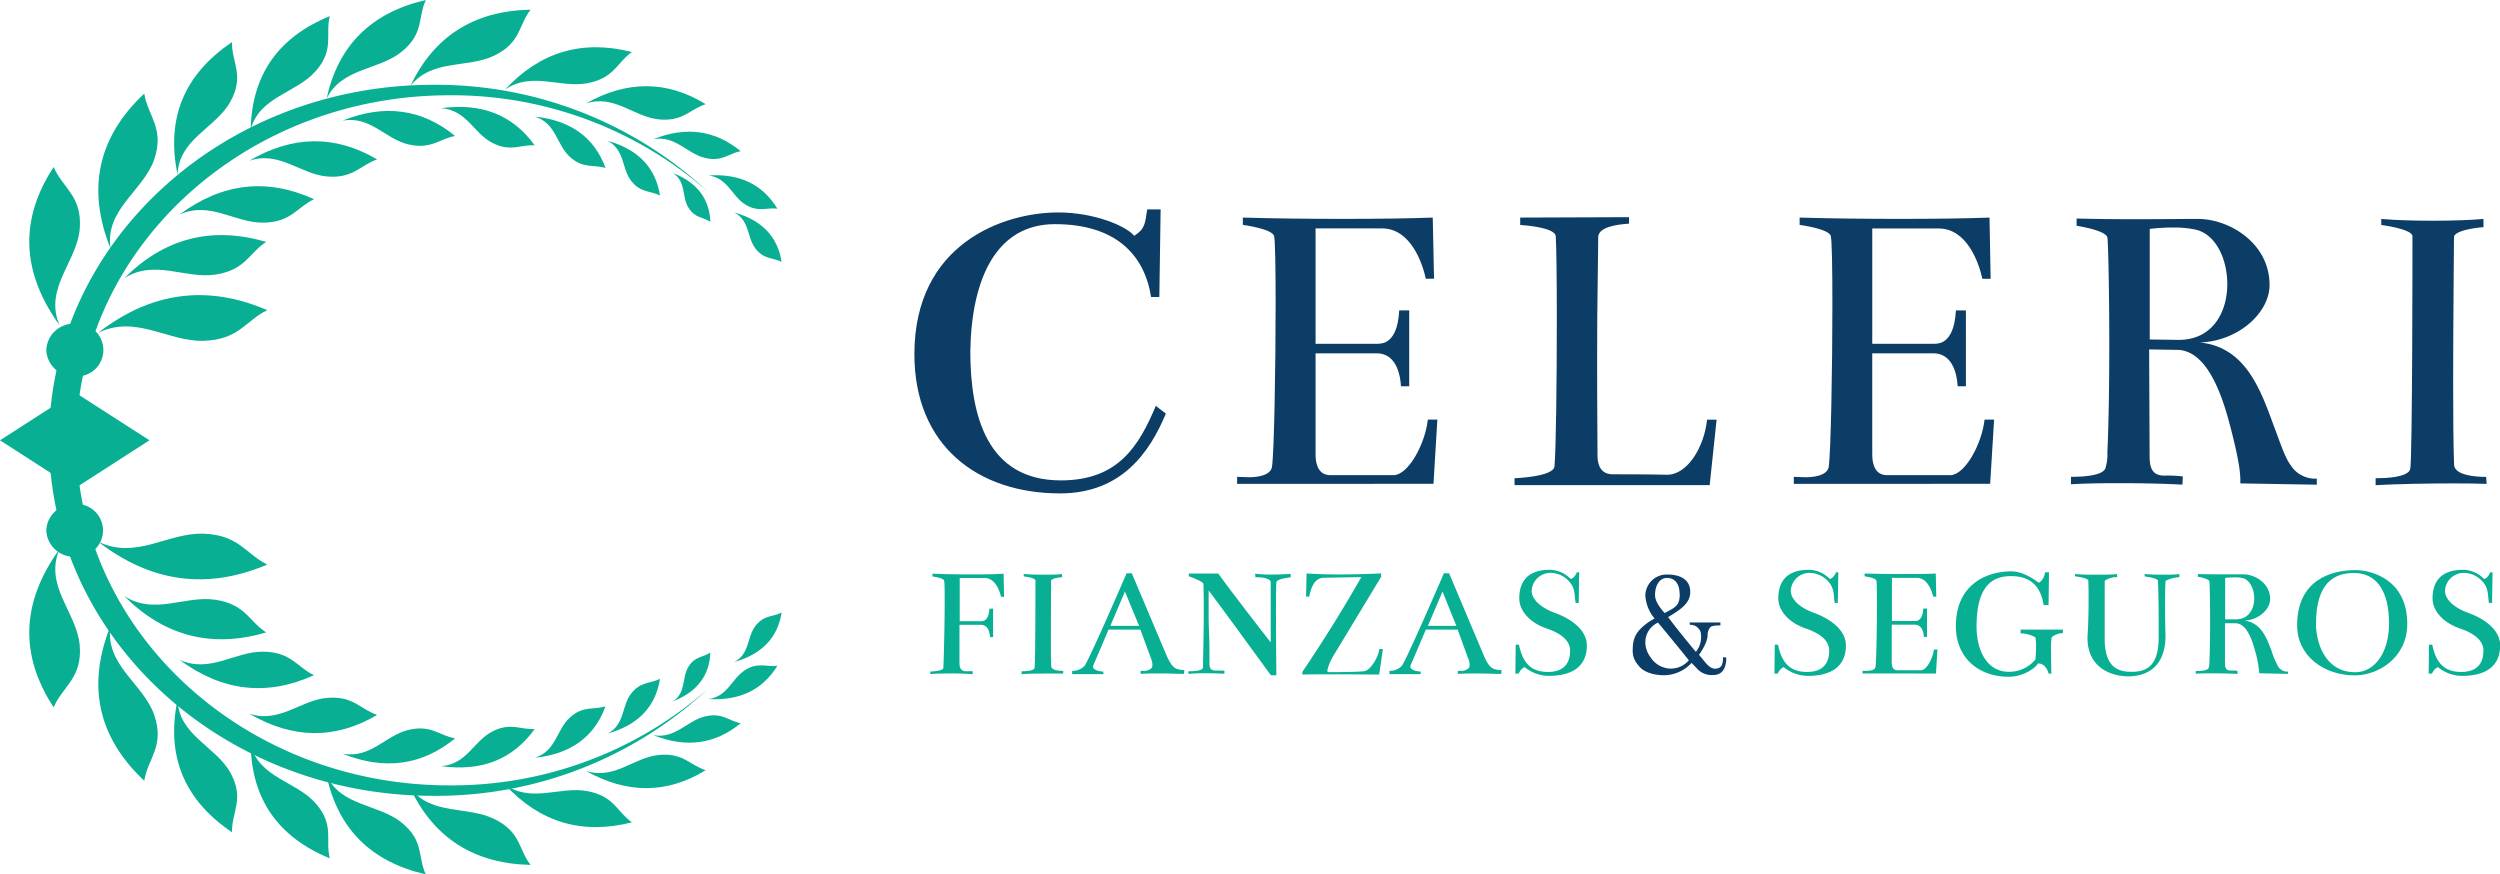 <svg xmlns="http://www.w3.org/2000/svg" viewBox="0 0 540.03 188.87"><defs><style>.cls-1{fill:#0c3d66;}.cls-2,.cls-3{fill:#08af93;}.cls-2{fill-rule:evenodd;}</style></defs><g id="Capa_2" data-name="Capa 2"><g id="Capa_1-2" data-name="Capa 1"><path class="cls-1" d="M245,50.94c2.34-1.49,2.34-2.62,2.81-5.71h2.9l-.28,18.92h-1.78c-1.5-9.46-8-15.73-20.79-15.73-12.5,0-18,11.52-18.26,27.44,0,14,3.65,27.91,19.57,27.91,12.46,0,16.86-7.5,20.51-16.11,0,0,1.22,1,2.16,1.68-3.47,8.34-9.56,17.24-22.86,17.24-17.79,0-31.46-10.31-31.46-30.07,0-23.88,19.2-30.62,31.09-30.62C236.32,45.89,243.25,48.79,245,50.94Z"/><path class="cls-1" d="M267.23,104.52V103l2.52.09c1.49,0,4.57-.23,5-2.15.48-2.94.8-21.65.8-35.33,0-7.66-.1-13.75-.33-14.59-.29-1.59-6.75-2.44-6.75-2.44V47c6.46.19,14.21.28,21.6.28s14.41-.09,19.42-.28l.28,13.21H308c-.75-3.38-3.28-10.87-9.46-10.87H284.18V74.26h13.48c3.47,0,4.41-3.84,4.59-7.21h2.16V83.44h-1.78c-.28-4.4-2.06-7.12-5.25-7.12h-13.2V98.24c0,2.25.75,4.4,3.18,4.4h13.77c3.18-.19,6.74-6.83,7.3-12h2.06l-.84,13.87Z"/><path class="cls-1" d="M348.33,102.45c8.15,0,11.8.1,11.8.1,4.4,0,8-6,8.62-11.9h2.06l-1.5,14.15H327.16v-1.5s8.34-.28,8.62-2.53c.34-3.32.51-18.7.51-31.59,0-8.6-.08-16.08-.23-18.14s-7.68-2.44-7.68-2.44V47l23.51-.09v1.4c-2.81.19-6.37.75-6.65,2.72C345,67.71,345,72.19,345,77.4c0,4.22,0,8.91.08,20.93C345.05,100.58,345.9,102.45,348.33,102.45Z"/><path class="cls-1" d="M387.48,104.52V103l2.53.09c1.48,0,4.56-.23,5-2.15.48-2.94.81-21.65.81-35.33,0-7.66-.11-13.75-.34-14.59-.28-1.59-6.74-2.44-6.74-2.44V47c6.46.19,14.21.28,21.59.28s14.42-.09,19.43-.28L430,60.22h-1.78c-.75-3.38-3.28-10.87-9.46-10.87H404.43V74.26h13.49c3.46,0,4.4-3.84,4.58-7.21h2.16V83.44h-1.78c-.28-4.4-2.06-7.12-5.25-7.12h-13.2V98.24c0,2.25.75,4.4,3.18,4.4h13.77c3.18-.19,6.74-6.83,7.31-12h2.06l-.85,13.87Z"/><path class="cls-1" d="M483.94,104.42q0-.35,0-.75c0-3.13-1.43-8.76-2.46-12.64-1.69-6.18-4.88-15.36-11.15-15.45l-6.09-.1.1,22.76c0,2.25.19,4.5,3.18,4.5a26.29,26.29,0,0,1,4,.18l-.09,1.78c-3.27-.21-8.62-.33-13.72-.33-4,0-7.81.07-10.35.24V103c2.06,0,7.17-.13,7.49-2.06a9.78,9.78,0,0,0,.37-3.19c.3-6.85.41-15.42.41-23.32,0-11.86-.24-22.23-.41-23.13-.37-1.59-6.65-2.53-6.65-2.53V47.2c4.26.12,8.65.15,12.72.15,5.43,0,10.3-.06,13.51-.06,6.61,0,15.45,5.1,15.45,14.28,0,6-6.76,12.14-15.08,12.41,9.83.94,13.11,10.12,15.92,17.8,1.6,4.21,2.44,6.93,3.66,8.61a6.26,6.26,0,0,0,5.71,3v1.31ZM469.31,49.15a40.22,40.22,0,0,0-4.94.3V73.33l6.24.09c7.36,0,10.51-6,10.51-12.06,0-5.44-2.49-10.69-6.73-11.73A22.15,22.15,0,0,0,469.31,49.15Z"/><path class="cls-1" d="M529.91,82.71c0,7.11.05,13.72.2,17.68.1,2.25,4.5,2.63,6.93,2.63l.1,1.5c-1.94-.07-4.48-.1-7.26-.1-5.56,0-12.1.13-16.72.38v-1.5h.4c1.5,0,6.77-.14,7.09-2.06.47-2.72.47-48.42.47-50.2,0-1.59-6.74-2.44-6.74-2.44V47.29c3,.27,7.06.39,11,.39,4.33,0,8.54-.14,11.08-.39v1.78c-2.71.19-6.37.94-6.37,2.16C530.11,52.29,529.91,68.5,529.91,82.71Z"/><path class="cls-2" d="M12.84,70.22c-3.37-8,3.78-13.66,4.38-20.75s-3.72-8.88-5.63-13.39C4.14,47.43,4.63,58.83,12.84,70.22Z"/><path class="cls-2" d="M23.88,53.7C22.59,45.21,31,41.21,33.31,34.44S31.89,25,31.16,20.21C21.09,29.67,18.73,40.87,23.88,53.7Z"/><path class="cls-2" d="M38.36,37.74c.21-7.69,8.25-10.09,11.4-15.77s.24-8.54.36-12.87C39.7,16.1,35.84,25.68,38.36,37.74Z"/><path class="cls-2" d="M54.15,28c1.83-7.11,9.83-7.88,14-12.59s2.06-7.9,3.09-11.92C60,8.07,54.38,16.29,54.15,28Z"/><path class="cls-2" d="M70.53,21.38c3.15-6.71,11.17-6.17,16.15-10.14S90.19,3.79,92,0C80.08,2.73,73,9.92,70.53,21.38Z"/><path class="cls-2" d="M88.64,18.58C93.3,12.67,101,14.81,106.79,12s5.19-6.56,7.82-9.9C102.35,2.31,93.72,7.88,88.64,18.58Z"/><path class="cls-2" d="M109.1,19.36c5.76-4,11.87-.28,17.75-1.38s6.4-4.47,9.65-6.74C125.72,8.48,116.59,11.25,109.1,19.36Z"/><path class="cls-2" d="M126.58,22.34c6.14-1.95,10.23,2.83,15.58,3.43S149,23.6,152.44,22.5C144.07,17.36,135.43,17.35,126.58,22.34Z"/><path class="cls-2" d="M141.13,30.07c4.7-.85,7.16,3,11,4s5.22-.93,7.87-1.41C154.45,28.08,148.14,27.26,141.13,30.07Z"/><path class="cls-2" d="M153.07,37.9c4.15.56,5,4.44,7.86,6.24s4.62.63,7,.94C164.73,39.83,159.76,37.46,153.07,37.9Z"/><path class="cls-2" d="M21.2,71.9c8.2-4,15.09,1.95,22.78,1.72S53.1,69.21,57.73,67C44.71,61.37,32.52,63.09,21.2,71.9Z"/><path class="cls-2" d="M26.83,60.12c6.55-4.22,13.13.17,19.67-.8s7.28-4.68,11-7.06C45.7,48.78,35.48,51.46,26.83,60.12Z"/><path class="cls-2" d="M38.77,46.35c6.59-3,11.95,1.81,18.06,1.75s7.33-3.36,11-5.07C57.65,38.38,47.93,39.54,38.77,46.35Z"/><path class="cls-2" d="M53.82,34.73c6.52-2.2,11,2.84,16.72,3.38s7.25-2.43,10.93-3.67C72.41,29.09,63.18,29.23,53.82,34.73Z"/><path class="cls-2" d="M74,26.05C80,25,83.21,30,88.16,31.18S94.88,30,98.3,29.37C91.15,23.5,83,22.44,74,26.05Z"/><path class="cls-2" d="M95.27,23.38c5.51.34,7,5.35,11,7.44s6.12.39,9.23.58C110.76,24.81,104,22.17,95.27,23.38Z"/><path class="cls-2" d="M115.52,25.18c4.62,1.45,4.66,6,7.54,8.67s5.13,1.62,7.74,2.44C128.38,29.67,123.26,26,115.52,25.18Z"/><path class="cls-2" d="M131.25,30.42c3.74,1.93,3,5.9,5.05,8.59s4.16,2.14,6.27,3.23C141.61,36.16,137.8,32.24,131.25,30.42Z"/><path class="cls-2" d="M145.37,37.38c2.86,1.87,1.88,5,3.29,7.39s3.17,2.08,4.79,3.13C153.24,42.89,150.52,39.39,145.37,37.38Z"/><path class="cls-2" d="M158.6,45.9c3.38,1.74,2.71,5.32,4.56,7.75s3.76,1.94,5.67,2.92C168,51.09,164.52,47.54,158.6,45.9Z"/><path class="cls-2" d="M12.84,118.65c-3.37,8,3.78,13.66,4.38,20.75s-3.72,8.88-5.63,13.39C4.14,141.44,4.63,130,12.84,118.65Z"/><path class="cls-2" d="M23.88,135.17c-1.29,8.49,7.08,12.49,9.43,19.26s-1.42,9.44-2.15,14.23C21.09,159.2,18.73,148,23.88,135.17Z"/><path class="cls-2" d="M38.36,151.13c.21,7.69,8.25,10.09,11.4,15.77s.24,8.54.36,12.88C39.7,172.77,35.84,163.19,38.36,151.13Z"/><path class="cls-2" d="M54.15,160.9c1.83,7.11,9.83,7.88,14,12.59s2.06,7.9,3.09,11.92C60,180.8,54.38,172.58,54.15,160.9Z"/><path class="cls-2" d="M70.53,167.49c3.15,6.71,11.17,6.17,16.15,10.14s3.51,7.45,5.29,11.24C80.08,186.14,73,179,70.53,167.49Z"/><path class="cls-2" d="M88.64,170.29c4.66,5.91,12.35,3.77,18.15,6.63s5.19,6.57,7.82,9.91C102.35,186.56,93.72,181,88.64,170.29Z"/><path class="cls-2" d="M109.1,169.51c5.76,4,11.87.29,17.75,1.38s6.4,4.47,9.65,6.74C125.72,180.39,116.59,177.62,109.1,169.51Z"/><path class="cls-2" d="M126.58,166.53c6.14,1.95,10.23-2.84,15.58-3.43s6.82,2.16,10.28,3.27C144.07,171.51,135.43,171.52,126.58,166.53Z"/><path class="cls-2" d="M141.13,158.8c4.7.85,7.16-3,11-4s5.22.93,7.87,1.42C154.45,160.8,148.14,161.61,141.13,158.8Z"/><path class="cls-2" d="M153.07,151c4.15-.56,5-4.44,7.86-6.24s4.62-.63,7-.94C164.73,149,159.76,151.41,153.07,151Z"/><path class="cls-2" d="M21.2,117c8.2,4,15.09-2,22.78-1.72s9.12,4.41,13.75,6.67C44.71,127.5,32.52,125.78,21.2,117Z"/><path class="cls-2" d="M26.83,128.75c6.55,4.22,13.13-.17,19.67.8s7.28,4.68,11,7.06C45.7,140.09,35.48,137.41,26.83,128.75Z"/><path class="cls-2" d="M38.77,142.52c6.59,3,11.95-1.81,18.06-1.75s7.33,3.36,11,5.07C57.65,150.49,47.93,149.33,38.77,142.52Z"/><path class="cls-2" d="M53.82,154.15c6.52,2.19,11-2.85,16.72-3.39s7.25,2.43,10.93,3.67C72.41,159.78,63.18,159.64,53.82,154.15Z"/><path class="cls-2" d="M74,162.81c6.05,1.09,9.22-3.91,14.17-5.12s6.72,1.2,10.14,1.81C91.15,165.37,83,166.43,74,162.81Z"/><path class="cls-2" d="M95.27,165.49c5.51-.34,7-5.34,11-7.44s6.12-.39,9.23-.58C110.76,164.06,104,166.71,95.27,165.49Z"/><path class="cls-2" d="M115.52,163.69c4.62-1.45,4.66-6,7.54-8.66s5.13-1.63,7.74-2.45C128.38,159.2,123.26,162.89,115.52,163.69Z"/><path class="cls-2" d="M131.25,158.45c3.74-1.92,3-5.9,5.05-8.59s4.16-2.14,6.27-3.23C141.61,152.71,137.8,156.63,131.25,158.45Z"/><path class="cls-2" d="M145.37,151.49c2.86-1.87,1.88-5,3.29-7.38s3.17-2.08,4.79-3.14C153.24,146,150.52,149.48,145.37,151.49Z"/><path class="cls-2" d="M158.6,143c3.38-1.74,2.71-5.33,4.56-7.76s3.76-1.94,5.67-2.92C168,137.78,164.52,141.33,158.6,143Z"/><path class="cls-2" d="M153,148.75a86.12,86.12,0,0,1-59.4,23.16c-45.85,0-83-34.38-83-76.79s37.16-76.8,83-76.8A86.12,86.12,0,0,1,153,41.48a83.77,83.77,0,0,0-55.93-20.9C52.57,20.58,16.5,54,16.5,95.12s36.07,74.53,80.57,74.53A83.77,83.77,0,0,0,153,148.75Z"/><polygon class="cls-2" points="32.29 95.11 16.14 105.5 0 95.11 16.14 84.73 32.29 95.11"/><path class="cls-2" d="M10,75.61a5.94,5.94,0,0,0,6.14,5.69,5.71,5.71,0,1,0,0-11.38A5.94,5.94,0,0,0,10,75.61Z"/><path class="cls-2" d="M10,114.58a5.94,5.94,0,0,0,6.14,5.68,5.7,5.7,0,1,0,0-11.37A5.94,5.94,0,0,0,10,114.58Z"/><path class="cls-3" d="M205.78,145.48c-1.65,0-3.38,0-4.82.13v-.56c.67,0,2.76-.14,2.81-.77.07-.89.29-8.7.29-14,0-2.51,0-4.45-.12-4.85-.1-.59-2.52-.91-2.52-.91v-.6c2.38.11,5.29.16,8.07.16s5.42,0,7.3-.16l.1,5h-.66c-.28-1.26-1.23-4.07-3.55-4.07h-5.37v9.33H212c1.29,0,1.65-1.43,1.72-2.7h.8v6.14h-.66c-.11-1.65-.78-2.66-2-2.66h-4.6v8.35c0,.84.29,1.59,1.2,1.68a5.62,5.62,0,0,0,.72,0c.49,0,.93,0,.93,0s0,.27,0,.45,0,.17,0,.22C209,145.52,207.44,145.48,205.78,145.48Z"/><path class="cls-3" d="M227,137.3c0,2.66,0,5.14.08,6.63,0,.84,1.68,1,2.59,1l0,.56c-.73,0-1.68,0-2.72,0-2.09,0-4.53,0-6.27.14V145h.15c.56,0,2.54,0,2.66-.77.18-1,.18-18.14.18-18.81s-2.53-.91-2.53-.91V124c1.12.1,2.64.14,4.13.14s3.2,0,4.15-.14v.67c-1,.07-2.38.35-2.38.8S227,132,227,137.3Z"/><path class="cls-3" d="M239.46,136l-3.26,7.65a.7.7,0,0,0-.09.35c0,.77,1.5,1.06,2.23,1.06l0,.56-6.74,0v-.7h.06a3.59,3.59,0,0,0,2.61-1.09c.95-1.12,9.09-20,9.09-20h1.12L252,141.61c1,2.26,1.62,2.6,2.11,2.84a4.51,4.51,0,0,0,1.72.28l-.07.84c-1.26,0-3.21-.1-5.15-.1-1.53,0-3,0-4.22.1l0-.66a5.58,5.58,0,0,0,.6,0,2.33,2.33,0,0,0,1.72-.56,1.18,1.18,0,0,0,.23-.77,4.28,4.28,0,0,0-.37-1.51L246.34,136Zm6.6-.8L243,127.78l-3.15,7.41Z"/><path class="cls-3" d="M275.71,125.82c-.06.84-.08,3.35-.08,6.32,0,5.93.08,13.72.08,13.72h-1.19s-12.85-17.66-13.44-18.29c0,2.08,0,3.61,0,4.79,0,4.89.18,3.66.18,9.7v1.37c0,.85.31,1.41,1.23,1.41.19,0,2,0,2,.07v.63c-1-.07-2.4-.11-3.79-.11s-2.82,0-4,.14V145h.16c.63,0,2.85,0,3-.77.09-5.57.17-8.48.17-12,0-1.75,0-3.65-.07-6.09-.1-.6-3.16-1.65-3.16-1.65v-.6l6.36,0c3.22,4.49,11.33,14.88,11.33,14.88l0-13c0-.69-1.43-1.07-2.81-1.07a4,4,0,0,0-.49,0l-.07-.78a27.46,27.46,0,0,0,3.55.19c1.39,0,2.84-.06,4.13-.15v.74C278.2,124.8,275.74,125.05,275.71,125.82Z"/><path class="cls-3" d="M294.06,124.66l-8.07.14c-2.31,0-2.91,2.81-3.19,4.07h-.67l.11-5c2.35.16,4.8.22,7.1.22,3.79,0,7.15-.15,9-.22v.74l-10.28,17a10.43,10.43,0,0,0-1.34,3.21c0,.23.08.37.28.37,1.69,0,6.11,0,7.72-.21,1.2-.14,3-2.84,3.23-4.77h.77l-.8,5.5c-2.94,0-5.48-.05-7.75-.05-3.51,0-6.33,0-8.85.05v-.56C285.92,138.31,289.92,131.92,294.06,124.66Z"/><path class="cls-3" d="M308,136l-3.26,7.65a.83.83,0,0,0-.09.35c0,.77,1.51,1.06,2.23,1.06l0,.56-6.74,0v-.7h.06a3.61,3.61,0,0,0,2.61-1.09c.94-1.12,9.09-20,9.09-20h1.12l7.51,17.79c.95,2.26,1.61,2.6,2.1,2.84a4.54,4.54,0,0,0,1.72.28l-.07.84c-1.26,0-3.2-.1-5.15-.1-1.52,0-3,0-4.22.1l0-.66a5.49,5.49,0,0,0,.59,0,2.32,2.32,0,0,0,1.72-.56,1.13,1.13,0,0,0,.24-.77,4.19,4.19,0,0,0-.38-1.51L314.87,136Zm6.6-.8-3-7.41-3.16,7.41Z"/><path class="cls-3" d="M339.26,125.05c.53-.07,1-.57,1.37-1.44h.49l-.1,6.63h-.67c-.28-1.83-.1-2.84-1-4.14a5.46,5.46,0,0,0-4.63-2.35,4.08,4.08,0,0,0-3.86,3.82c0,2,2.11,3.76,5,4.81,3.95,1.45,6.92,3.93,6.92,7.05,0,3.44-1.86,6.57-8.28,6.57a8.29,8.29,0,0,1-5.16-1.9,2.55,2.55,0,0,0-1.27,1.4h-.73l.07-6.24h.7c.7,3.33,2.14,5.89,6.25,5.89s4.8-2.63,4.8-4.63c0-2.21-2.07-3.74-5.09-4.77-3.68-1.26-5.89-3.86-5.89-6.49,0-3.16,1.37-6.18,6.63-6.18A6.37,6.37,0,0,1,339.26,125.05Z"/><path class="cls-1" d="M365.41,143.19a8.19,8.19,0,0,1-5.86,2.67c-2,0-4.49-.51-5.65-2.15a4.57,4.57,0,0,1-1.2-3.58v0c0-2.65,1.09-4,3.1-5.53.48-.34,1.09-.72,1.61-1a8.47,8.47,0,0,1-2-5,4.62,4.62,0,0,1,4.7-4.5c2.74,0,5,1,5,3.76,0,2.31-1.78,3.66-4.78,5.44.88,1.19,3.06,4,6,7.51a5,5,0,0,0,1.1-3.7,1.88,1.88,0,0,0-.43-1.22,2.23,2.23,0,0,0-1.93-.91l-.11-.52h6.67l0,.63c-1.26,0-1.93.14-2.17.38a2.61,2.61,0,0,0-.6,1.72c0,1.55-1.47,3.76-1.86,4.25l.84,1c.5.62,1.48,2,2.6,2,1.47,0,1.76-.95,1.76-2.49l.7.1c0,1.37-.32,3.76-2.81,3.76a4.26,4.26,0,0,1-3.3-1.16Zm-.6-.56c-2.67-3.35-6.65-8.14-6.67-8.14a4.69,4.69,0,0,0-2.73,4.33,5.49,5.49,0,0,0,1.19,3.24,5.24,5.24,0,0,0,4.07,2.36A5.11,5.11,0,0,0,364.81,142.63Zm-2-14.39c0-2.07-1-3.4-2.71-3.4s-2.59,1.75-2.59,3.68c0,1.34,1,2.7,2.07,3.9C362,131.15,362.85,130.8,362.85,128.24Z"/><path class="cls-3" d="M395.24,125.05c.52-.07,1-.57,1.37-1.44h.49l-.11,6.63h-.67c-.28-1.83-.1-2.84-1-4.14a5.48,5.48,0,0,0-4.64-2.35,4.07,4.07,0,0,0-3.85,3.82c0,2,2.1,3.76,5,4.81,3.95,1.45,6.91,3.93,6.91,7.05,0,3.44-1.86,6.57-8.28,6.57a8.29,8.29,0,0,1-5.16-1.9,2.5,2.5,0,0,0-1.26,1.4h-.74l.07-6.24h.7c.7,3.33,2.14,5.89,6.25,5.89s4.81-2.63,4.81-4.63c0-2.21-2.08-3.74-5.09-4.77-3.69-1.26-5.9-3.86-5.9-6.49,0-3.16,1.37-6.18,6.64-6.18A6.39,6.39,0,0,1,395.24,125.05Z"/><path class="cls-3" d="M402.33,145.47v-.56l.94,0c.56,0,1.71-.08,1.86-.8.18-1.11.31-8.11.31-13.24,0-2.87,0-5.15-.13-5.47-.11-.59-2.53-.91-2.53-.91v-.6c2.42.07,5.33.11,8.1.11s5.39,0,7.27-.11l.11,5h-.67c-.28-1.26-1.23-4.07-3.54-4.07h-5.37v9.33h5.05c1.3,0,1.65-1.43,1.72-2.7h.81v6.14h-.67c-.1-1.65-.77-2.66-2-2.66h-4.95v8.21c0,.84.28,1.65,1.19,1.65H415c1.19-.07,2.53-2.56,2.74-4.49h.77l-.32,5.19Z"/><path class="cls-3" d="M440.44,125.89a3,3,0,0,0,1.29-2.28h.88l-.1,7.09h-1.06c-.56-3.55-2.35-6.25-7.05-6.25-4.49,0-7.44,2.67-7.44,10.91,0,4.95,2.11,9.76,7,9.76a7.36,7.36,0,0,0,5.72-2.67c.07-.67.13-1.73.13-2.76a12.94,12.94,0,0,0-.13-2,6.6,6.6,0,0,0-3.22-.88V136h9.15v.77a3.85,3.85,0,0,0-2.42.88,16.32,16.32,0,0,0-.14,3c0,2.23.07,4.87.07,4.87h-.59s-.46-2.21-2.29-2.21c-.94,1.44-3.68,2.88-6.31,2.88-6.6,0-11.44-4.14-11.44-10.91,0-9.16,6.77-11.86,12-11.86C437.28,123.47,439.56,125.33,440.44,125.89Z"/><path class="cls-3" d="M460.51,145.12c3.29,0,5.79-1.4,5.79-7.43,0-1,0-.74,0-2.46,0-2.11,0-5.59-.15-9.8-.11-.59-2.88-.91-2.88-.91V124c1.12.1,2.47.14,3.77.14s2.79,0,3.74-.14v.67a7.73,7.73,0,0,0-3,.8c-.08,1.64-.11,3.5-.11,5.24,0,3.5.11,6.55.11,6.55,0,5.41-2.56,8.67-7.86,8.85-3.72,0-9-1.73-9-8.34,0-.5.24-3,.24-8.14,0-1.31,0-2.72-.06-4.23-.11-.59-2.88-.91-2.88-.91V124c1.13.1,2.83.14,4.51.14s3.63,0,4.58-.14v.67a4.37,4.37,0,0,0-2.67.8c0,1.68,0,3.62,0,5.47,0,3.7,0,7,0,7C454.61,144.42,457.81,145.12,460.51,145.12Z"/><path class="cls-3" d="M488,145.43a2.44,2.44,0,0,0,0-.28,24.21,24.21,0,0,0-.92-4.73c-.64-2.32-1.83-5.76-4.18-5.79l-2.28,0,0,8.53c0,.84.07,1.68,1.2,1.68a10.81,10.81,0,0,1,1.51.07l0,.67c-1.22-.08-3.23-.13-5.14-.13-1.49,0-2.92,0-3.88.09v-.59c.77,0,2.69,0,2.81-.77a3.86,3.86,0,0,0,.14-1.2c.11-2.57.15-5.78.15-8.74,0-4.44-.09-8.33-.15-8.66-.14-.6-2.49-1-2.49-1V124c1.59.05,3.24.06,4.76.06l5.06,0c2.48,0,5.79,1.91,5.79,5.35,0,2.25-2.53,4.55-5.65,4.65,3.69.35,4.92,3.79,6,6.67a16.61,16.61,0,0,0,1.37,3.23,2.36,2.36,0,0,0,2.14,1.12v.49Zm-5.48-20.7a14.59,14.59,0,0,0-1.86.11v8.94l2.34,0c2.76,0,3.94-2.27,3.94-4.52,0-2-.93-4-2.52-4.39A8,8,0,0,0,482.51,124.73Z"/><path class="cls-3" d="M520,134.77c0,7.33-6.31,11.12-11.3,11.12-6.59,0-12.49-4.07-12.49-10.84,0-9.72,7.3-11.9,12.56-11.9C512.41,123.15,520,125.26,520,134.77Zm-3.93,0c0-7.27-2.81-11-7.58-11-4.17,0-8.21,2-8.21,11.05,0,3.72,1.79,10.39,8.49,10.39C513.08,145.19,516.06,140.8,516.06,134.77Z"/><path class="cls-3" d="M536.56,125.05c.52-.07,1-.57,1.37-1.44h.49l-.11,6.63h-.67c-.28-1.83-.1-2.84-1-4.14a5.48,5.48,0,0,0-4.64-2.35,4.07,4.07,0,0,0-3.85,3.82c0,2,2.1,3.76,5,4.81,4,1.45,6.91,3.93,6.91,7.05,0,3.44-1.86,6.57-8.28,6.57a8.29,8.29,0,0,1-5.16-1.9,2.5,2.5,0,0,0-1.26,1.4h-.74l.07-6.24h.7c.71,3.33,2.14,5.89,6.25,5.89s4.81-2.63,4.81-4.63c0-2.21-2.08-3.74-5.09-4.77-3.69-1.26-5.9-3.86-5.9-6.49,0-3.16,1.37-6.18,6.64-6.18A6.39,6.39,0,0,1,536.56,125.05Z"/></g></g></svg>